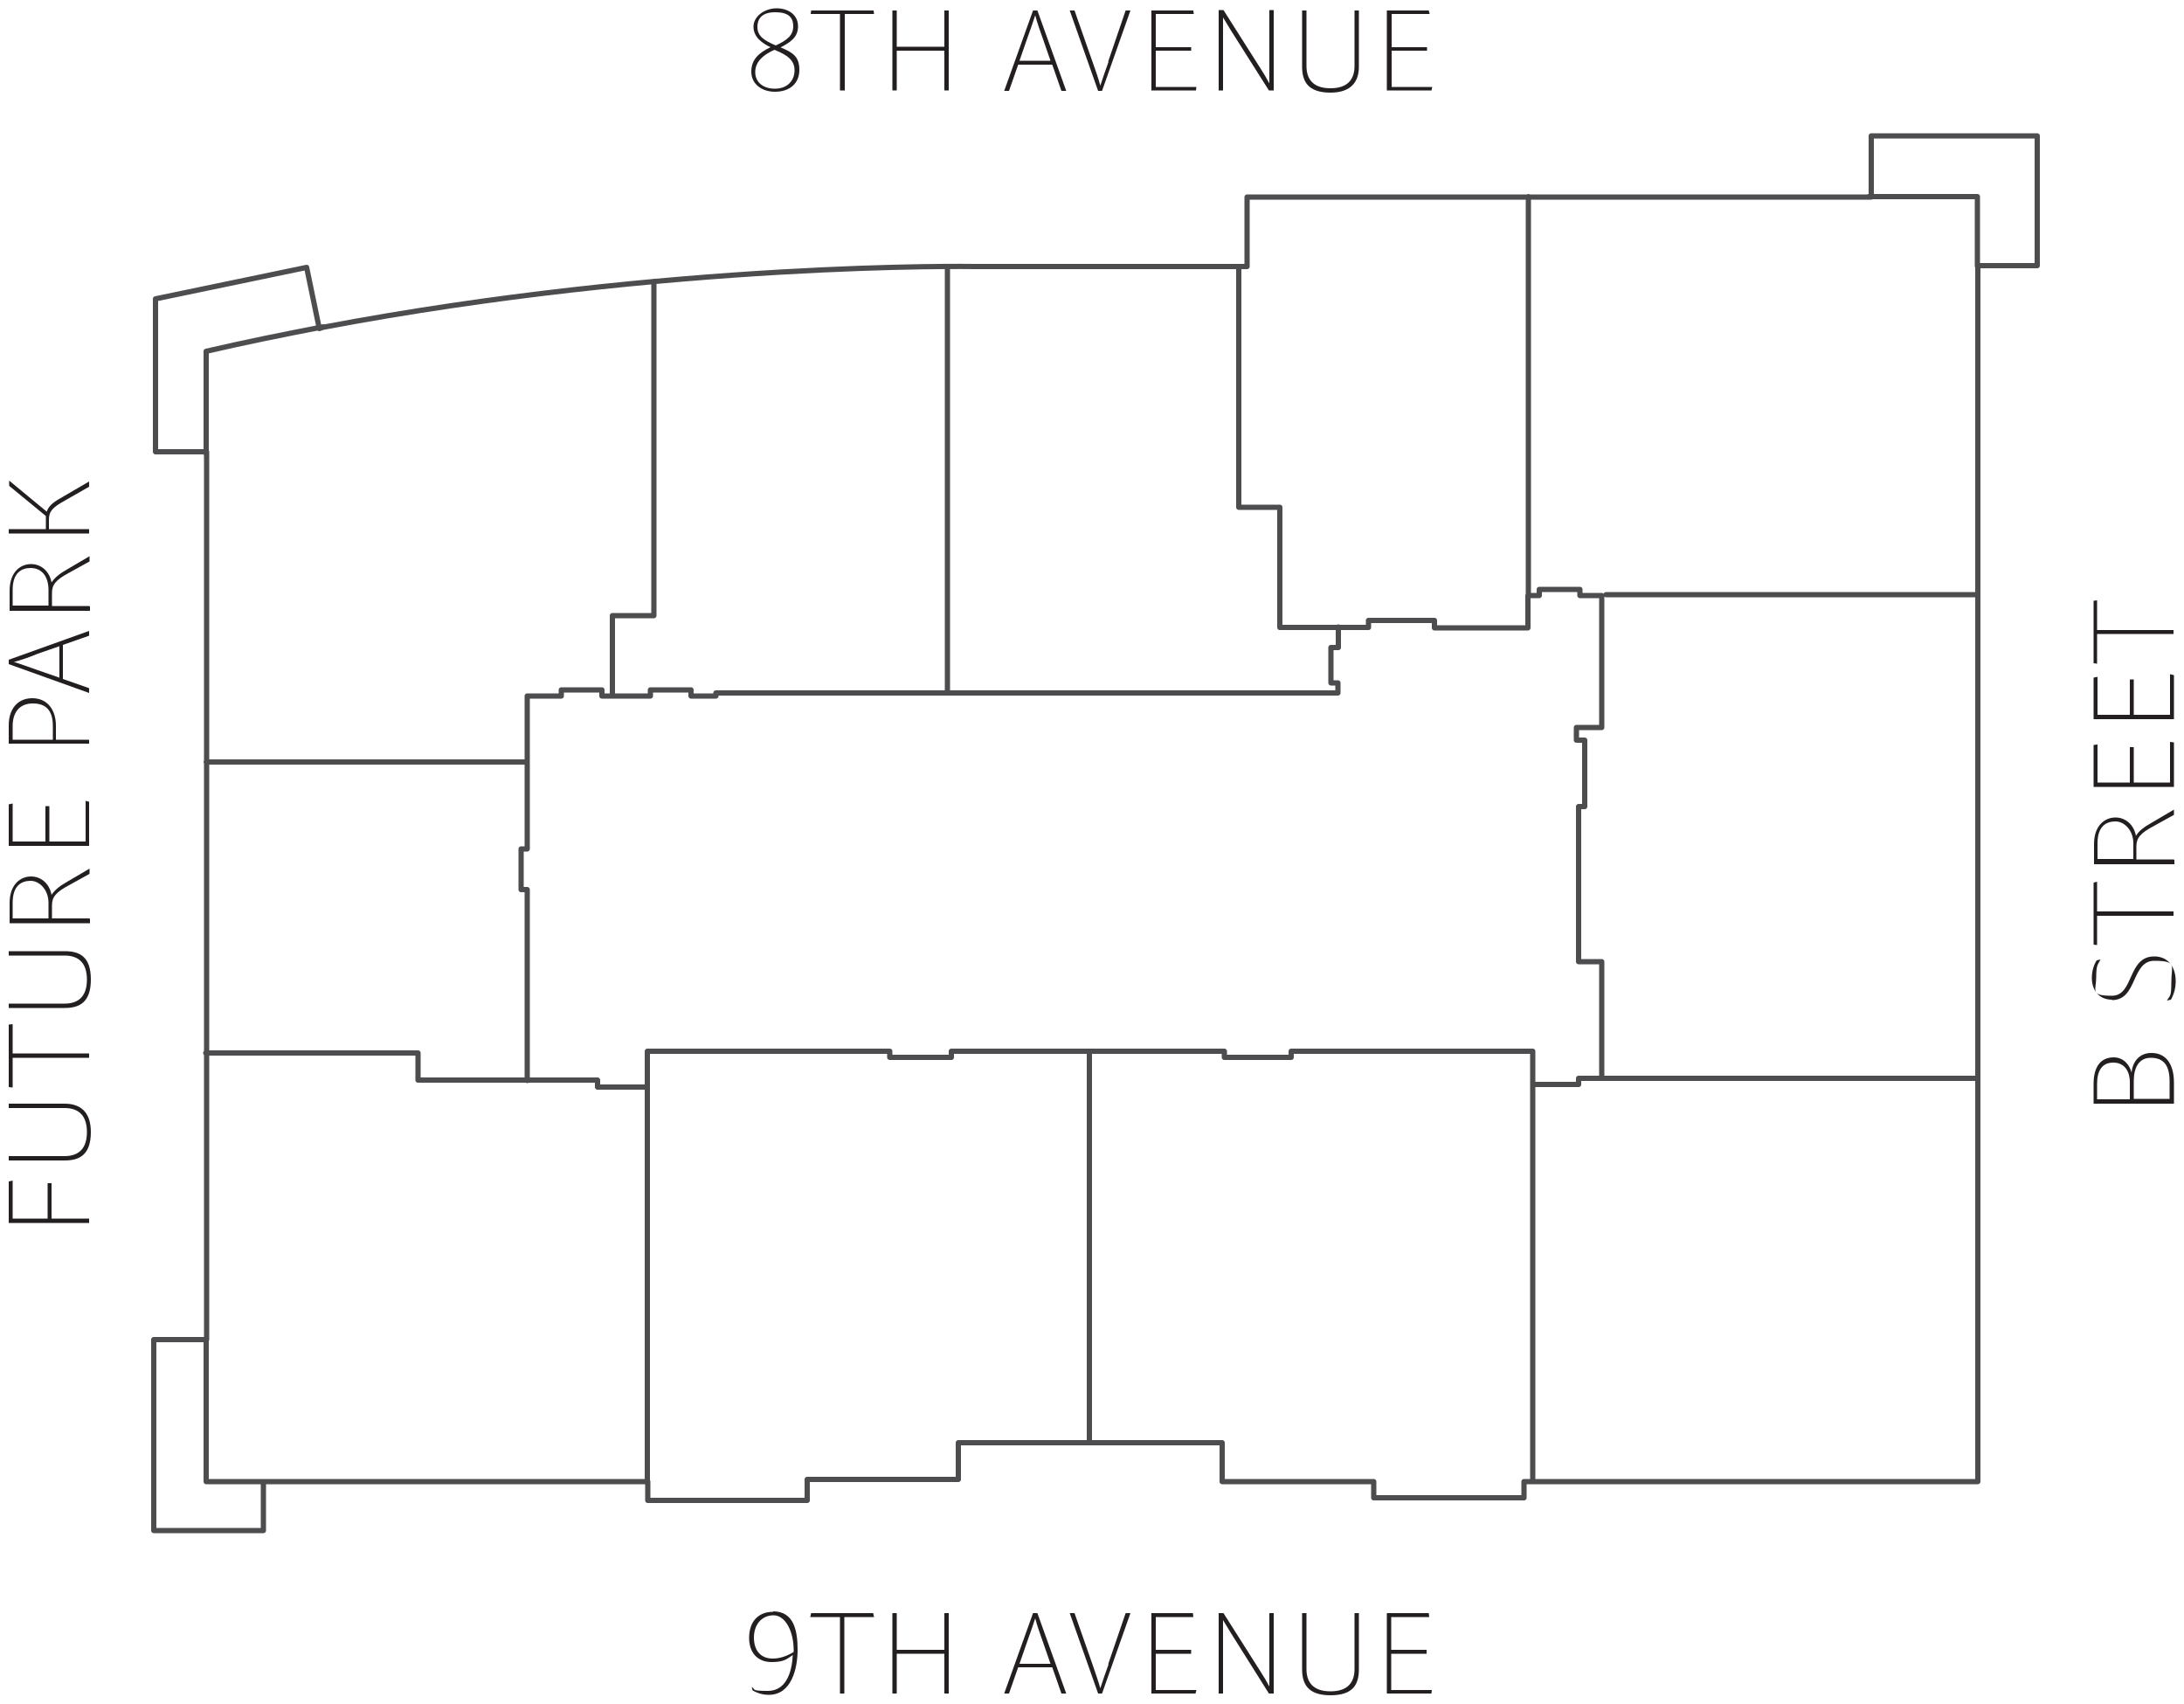 <svg xmlns="http://www.w3.org/2000/svg" viewBox="0 0 500 390">
  <defs>
    <style>
      .cls-1 {
        fill: #231f20;
      }

      .cls-2 {
        fill: none;
        stroke: #4d4d4f;
        stroke-linecap: round;
        stroke-linejoin: round;
        stroke-width: 1.2px;
      }
    </style>
  </defs>
    <g id="Layer_1">
      <path class="cls-2" d="M452.7,60.9v-15.9h-24.9M74,74.8c-8.8,1.7-17.8,3.5-26.8,5.6v23.5M47.2,306.3v32.8h13.4M60.1,339.1h88.2v4.3h36.5v-4.8h34.6v-8.4h60.4v8.9h34.7v3.7h34.4v-3.7h103.9V60.8h13.6v-29.7h-38v14h-142.9v15.9h-62.4s-69.4-1.2-149.1,13.9l-.9.3-2.9-14-34.6,7.2v35h11.7v203.2h-12.1v43.7h25.1v-11.1h0ZM349.9,45v91.1M216.9,157.9V61.3M140.2,159.3v-18.4h9.5v-76.5M120.1,174.4H47.2M350.9,248.2h10.5v-1.4h5.3v-26.7h-5.3v-35.5h1.4v-15.2h-1.9v-2.9h5.8v-30.2h-5v-1.4h-9.3v1.4h-2.6v7.4h-21.4v-1.7h-15.1v1.6h-20.3v-27.5h-9.4v-55.1M306.4,143.5v4.7h-1.7v8.1h1.6v2.3h-142.4v.7h-5.7v-1.4h-9.3v1.4h-11.1v-1.4h-9.3v1.4h-7.8v35h-1.4v9.3h1.4v43.7M147.9,248.8h-11.1v-1.6h-41.1v-6.2h-48.6M452.7,136.1h-85M452.7,246.8h-86M350.9,338.5v-97.9h-55.3v1.4h-15.3v-1.4h-62.5v1.4h-14.1v-1.4h-55.5v98.4M249.4,240.6v89"/>
      <g>
        <polygon class="cls-1" points="185.7 369.2 185.5 370.1 192.3 370.1 192.3 387.6 193.3 387.6 193.3 370.1 200.1 370.1 199.9 369.2 185.7 369.2"/>
        <polygon class="cls-1" points="216.2 377.6 205.3 377.6 205.3 369.2 204.3 369.2 204.3 387.6 205.3 387.6 205.3 378.5 216.2 378.5 216.2 387.6 217.2 387.6 217.2 369.2 216.2 369.2 216.2 377.6"/>
        <path class="cls-1" d="M171.5,374.9s0,0,0,0,0,0,0,0h0s0,0,0,0Z"/>
        <path class="cls-1" d="M177,368.9c-3.1,0-5.5,1.9-5.5,6,0,3.5,2.1,5.5,5.1,5.5s3.5-.7,4.9-1.6c-.2,3.9-1.5,8.2-5.7,8.2s-2.7-.4-3.7-.9l.2.8c.9.5,2.1,1,3.7,1,5.2,0,6.6-6,6.6-10.3s-.8-8.8-5.6-8.8h0ZM181.7,378.1c-1.5.9-3.1,1.5-4.8,1.5-2.7,0-4.3-1.8-4.3-4.8s1.8-5.1,4.5-5.1,4.7,3.7,4.6,8.4h0Z"/>
        <path class="cls-1" d="M310.1,382c0,3-1.5,5.1-5.5,5.1s-5.5-2.1-5.5-5.1v-12.8h-1v12.8c0,3.3,1.2,6,6.5,6s6.5-2.6,6.5-6v-12.8h-1v12.8h0Z"/>
        <path class="cls-1" d="M290.6,386h0c-.4-.8-1.4-2.5-2-3.4l-8.5-13.4h-1.1v18.4h1v-16.8c.4.6,1.2,2,1.7,2.8l8.8,14h1.1s0-18.4,0-18.4h-1v16.8h0Z"/>
        <polygon class="cls-1" points="318.5 386.8 318.5 378.5 326.6 378.5 326.6 377.6 318.5 377.6 318.5 370.1 327.2 370.1 327.1 369.2 317.5 369.2 317.5 387.6 327.7 387.6 327.8 386.8 318.5 386.8"/>
        <polygon class="cls-1" points="264.6 378.5 272.7 378.5 272.7 377.6 264.6 377.6 264.6 370.1 273.2 370.1 273.1 369.2 263.6 369.2 263.6 387.6 273.7 387.6 273.9 386.8 264.6 386.8 264.6 378.5"/>
        <path class="cls-1" d="M236.5,369.2l-6.6,18.4h1.1l2.1-6h7.8l2.1,6h1.1l-6.6-18.4h-1ZM240.5,380.8h-7.1l1.7-4.9c.6-1.7,1.3-3.6,1.9-5.5.5,1.9,1.2,3.8,1.8,5.5l1.7,4.9h0Z"/>
        <path class="cls-1" d="M253.8,380.9c-.6,1.7-1.3,3.6-1.9,5.5-.5-1.8-1.2-3.7-1.8-5.5l-4.1-11.7h-1.1l6.5,18.4h.9l6.5-18.4h-1.1l-4,11.7h0Z"/>
      </g>
      <g>
        <polygon class="cls-1" points="216.2 10.7 205.3 10.7 205.3 2.4 204.3 2.4 204.3 20.7 205.3 20.7 205.3 11.6 216.2 11.6 216.2 20.7 217.2 20.7 217.2 2.4 216.2 2.4 216.2 10.7"/>
        <path class="cls-1" d="M178.6,10.9c2.3-1.2,4.1-2.3,4.1-4.9s-2.2-4.1-4.9-4.1-5.3,1.8-5.3,4.2,2,3.8,3.9,4.7c-2.5,1.2-4.4,2.7-4.4,5.6s2.5,4.6,5.4,4.6h0c3.4,0,5.6-1.9,5.6-5s-1.5-4-4.4-5.2c0,0,0,0,0,0ZM173.4,6.2c0-2.1,1.2-3.4,4.1-3.4s4.1,1.1,4.1,3.2-1.4,3.2-4,4.4c-2.6-1.1-4.2-2.1-4.2-4.2h0ZM177.4,20.3c-2.6,0-4.5-1.4-4.5-3.8s1.9-4,4.4-5.1c3,1.2,4.6,2.4,4.6,4.7s-1.6,4.2-4.5,4.2h0Z"/>
        <polygon class="cls-1" points="185.7 2.4 185.6 3.2 192.3 3.2 192.3 20.7 193.4 20.7 193.4 3.2 200.1 3.2 200 2.4 185.7 2.4"/>
        <path class="cls-1" d="M290.6,19.1h0c-.4-.8-1.4-2.5-2-3.4l-8.5-13.4h-1.1v18.4h1V4c.4.6,1.2,2,1.7,2.8l8.8,13.9h1.1s0-18.4,0-18.4h-1v16.8h0Z"/>
        <path class="cls-1" d="M310.1,15.1c0,3-1.5,5.1-5.5,5.1s-5.5-2.1-5.5-5.1V2.4h-1v12.8c0,3.3,1.2,6,6.5,6h0c4.8,0,6.5-2.6,6.5-5.9V2.4h-1v12.8h0Z"/>
        <polygon class="cls-1" points="264.6 19.9 264.6 11.6 272.7 11.6 272.7 10.8 264.6 10.8 264.6 3.2 273.3 3.2 273.2 2.4 263.6 2.4 263.6 20.7 273.8 20.7 273.9 19.9 264.6 19.9"/>
        <polygon class="cls-1" points="327.9 19.9 318.6 19.9 318.6 11.6 326.7 11.6 326.7 10.8 318.6 10.8 318.6 3.2 327.3 3.2 327.1 2.4 317.5 2.4 317.5 20.7 327.7 20.7 327.7 20.8 327.9 19.9"/>
        <polygon class="cls-1" points="273.8 20.7 273.8 20.7 273.8 20.8 273.8 20.7"/>
        <path class="cls-1" d="M236.5,2.4l-6.6,18.4h1.1l2.1-6h7.8l2.1,6h1.1s-6.6-18.4-6.6-18.4h-1ZM240.5,13.9h-7.1l1.7-4.9c.6-1.7,1.3-3.6,1.9-5.5.5,1.9,1.2,3.8,1.8,5.5l1.7,4.9h0Z"/>
        <path class="cls-1" d="M253.8,14.1c-.6,1.7-1.3,3.6-1.9,5.5-.5-1.9-1.2-3.8-1.8-5.5l-4.1-11.7h-1.1l6.5,18.4h.9l6.5-18.4h-1.1l-4,11.7h0Z"/>
      </g>
      <g>
        <path class="cls-1" d="M20.4,121.1h-9.2v-2.1c0-1.9.7-2.8,3.6-4.4l5.6-3.2v-1.2l-6,3.5h0c-1.6.9-3.2,1.8-3.7,3.4l-8.6-7.1v1.2l8.4,6.9v3H2v1h18.4v-1Z"/>
        <polygon class="cls-1" points="2 234.5 2 248.8 2.9 248.9 2.9 242.1 20.4 242.1 20.4 241.1 2.9 241.1 2.9 234.4 2 234.5"/>
        <path class="cls-1" d="M14.8,217.7H2v1h12.8c3,0,5.1,1.5,5.1,5.5s-2.1,5.5-5.1,5.5H2v1h12.8c3.3,0,6-1.2,6-6.5s-2.6-6.5-6-6.5h0s0,0,0,0Z"/>
        <path class="cls-1" d="M20.4,138.7h-8.5v-3c0-1.9.9-3,3.9-4.6l4.7-2.6v-1.2l-5.1,3c-1.6.9-2.8,1.8-3.6,3h0c-.5-2.6-2.4-4.2-4.7-4.2s-4.9,1.7-4.9,6.1v4.6h18.4v-1h0ZM11.1,138.6H2.9v-3.6c0-3.9,2-5,4.1-5h0c2.7,0,4.1,2.1,4.1,5v3.6h0Z"/>
        <polygon class="cls-1" points="11.8 270.8 10.9 270.8 10.9 278.9 2.9 278.9 2.9 270.2 2 270.4 2 279.9 20.4 279.9 20.4 278.9 11.8 278.9 11.8 270.8"/>
        <path class="cls-1" d="M20.4,210.2h-8.5v-3c0-1.9.9-3,3.9-4.6l4.7-2.6v-1.2l-5.1,3c-1.6.9-2.8,1.8-3.6,3h0c-.5-2.6-2.4-4.2-4.7-4.2s-4.9,1.7-4.9,6.1v4.6h18.4v-1ZM11,210.2H2.9v-3.6c0-3.9,2-5,4.1-5s4.1,2.1,4.1,5v3.6h0Z"/>
        <path class="cls-1" d="M14.8,252.6H2v1h12.8c3,0,5.1,1.5,5.1,5.5s-2.1,5.5-5.1,5.5H2v1h12.8c3.3,0,6-1.2,6-6.5h0c0-4.8-2.6-6.5-6-6.5h0Z"/>
        <polygon class="cls-1" points="20.4 183.5 19.6 183.3 19.6 192.6 11.3 192.6 11.3 184.5 10.4 184.5 10.4 192.6 2.9 192.6 2.9 183.9 2 184.1 2 193.6 20.4 193.6 20.4 183.5"/>
        <path class="cls-1" d="M20.4,157.5l-6-2.1v-7.8l6-2.1v-1.1l-18.4,6.6v1l18.4,6.6v-1.1h0ZM13.6,155.1l-4.9-1.7c-1.7-.6-3.6-1.3-5.5-1.9,1.9-.5,3.8-1.2,5.5-1.9l4.9-1.7v7.2h0Z"/>
        <path class="cls-1" d="M20.4,169.3h-7.6v-3.2c0-3.7-2-6.3-5.4-6.3s-5.4,2.5-5.4,6.2v4.2h18.4v-1h0ZM12,169.3H2.9v-3.2c0-2.7,1.3-5.1,4.6-5.1s4.6,1.9,4.6,5.2v3.1h0Z"/>
      </g>
      <g>
        <polygon class="cls-1" points="480.1 145.1 497.6 145.1 497.6 144.2 480.1 144.2 480.1 137.4 479.3 137.5 479.3 151.8 480.1 151.9 480.1 145.1"/>
        <polygon class="cls-1" points="479.3 170.5 479.3 180.1 497.7 180.1 497.7 169.9 497.6 169.9 496.8 169.8 496.8 179.1 488.5 179.1 488.5 171 487.6 171 487.6 179.1 480.2 179.1 480.2 170.4 479.3 170.5"/>
        <path class="cls-1" d="M492.5,241h0c-2.8,0-4.3,2.1-4.5,4.5-.4-1.6-1.7-3.5-4.1-3.5-3.6,0-4.6,3.1-4.6,6v4.6h18.4v-4.8c0-4.6-2.1-6.8-5.1-6.8h0ZM487.6,251.6h-7.5v-3.5c0-3,1.1-4.9,3.7-4.9h0c2.8,0,3.8,2.3,3.8,4.4v4.1h0ZM496.8,251.5h-8.3v-4.1c0-3.1,1.2-5.3,3.9-5.3h0c3,0,4.3,1.8,4.3,5.4v4h0Z"/>
        <polygon class="cls-1" points="497.7 154.5 497.6 154.5 496.8 154.3 496.8 163.6 488.5 163.6 488.5 155.5 487.6 155.5 487.6 163.6 480.2 163.6 480.2 154.9 479.3 155.1 479.3 164.6 497.7 164.6 497.7 154.5"/>
        <path class="cls-1" d="M483.5,228.9c5.9,0,4.4-9,9.7-9s3.9,1.2,3.9,4.8-.3,3-1,4.3l.9-.2c.7-1.2,1.1-2.7,1.1-4.2,0-3.5-1.9-5.7-4.9-5.7h0c-6.2,0-4.6,9-9.7,9s-3.6-1.2-3.6-4.2.4-2.9,1-4.1l-.9.2c-.5.8-1.1,2.2-1.1,4,0,3,1.8,5,4.6,5h0Z"/>
        <path class="cls-1" d="M497.6,196.7h-8.5v-3c0-1.9.9-3,3.9-4.6l4.7-2.6v-1.2l-5.1,3c-1.6.9-2.9,1.8-3.6,3h0c-.5-2.6-2.4-4.2-4.7-4.2s-4.9,1.7-4.9,6.1v4.6h18.4v-1h0ZM488.3,196.6h-8.1v-3.6c0-3.9,2-5,4.1-5s4.1,2.1,4.1,5v3.6h0Z"/>
        <polygon class="cls-1" points="479.3 202 479.3 216.2 480.1 216.3 480.1 209.6 497.6 209.6 497.6 208.6 480.1 208.6 480.1 201.8 479.3 202"/>
      </g>
    </g>
</svg>